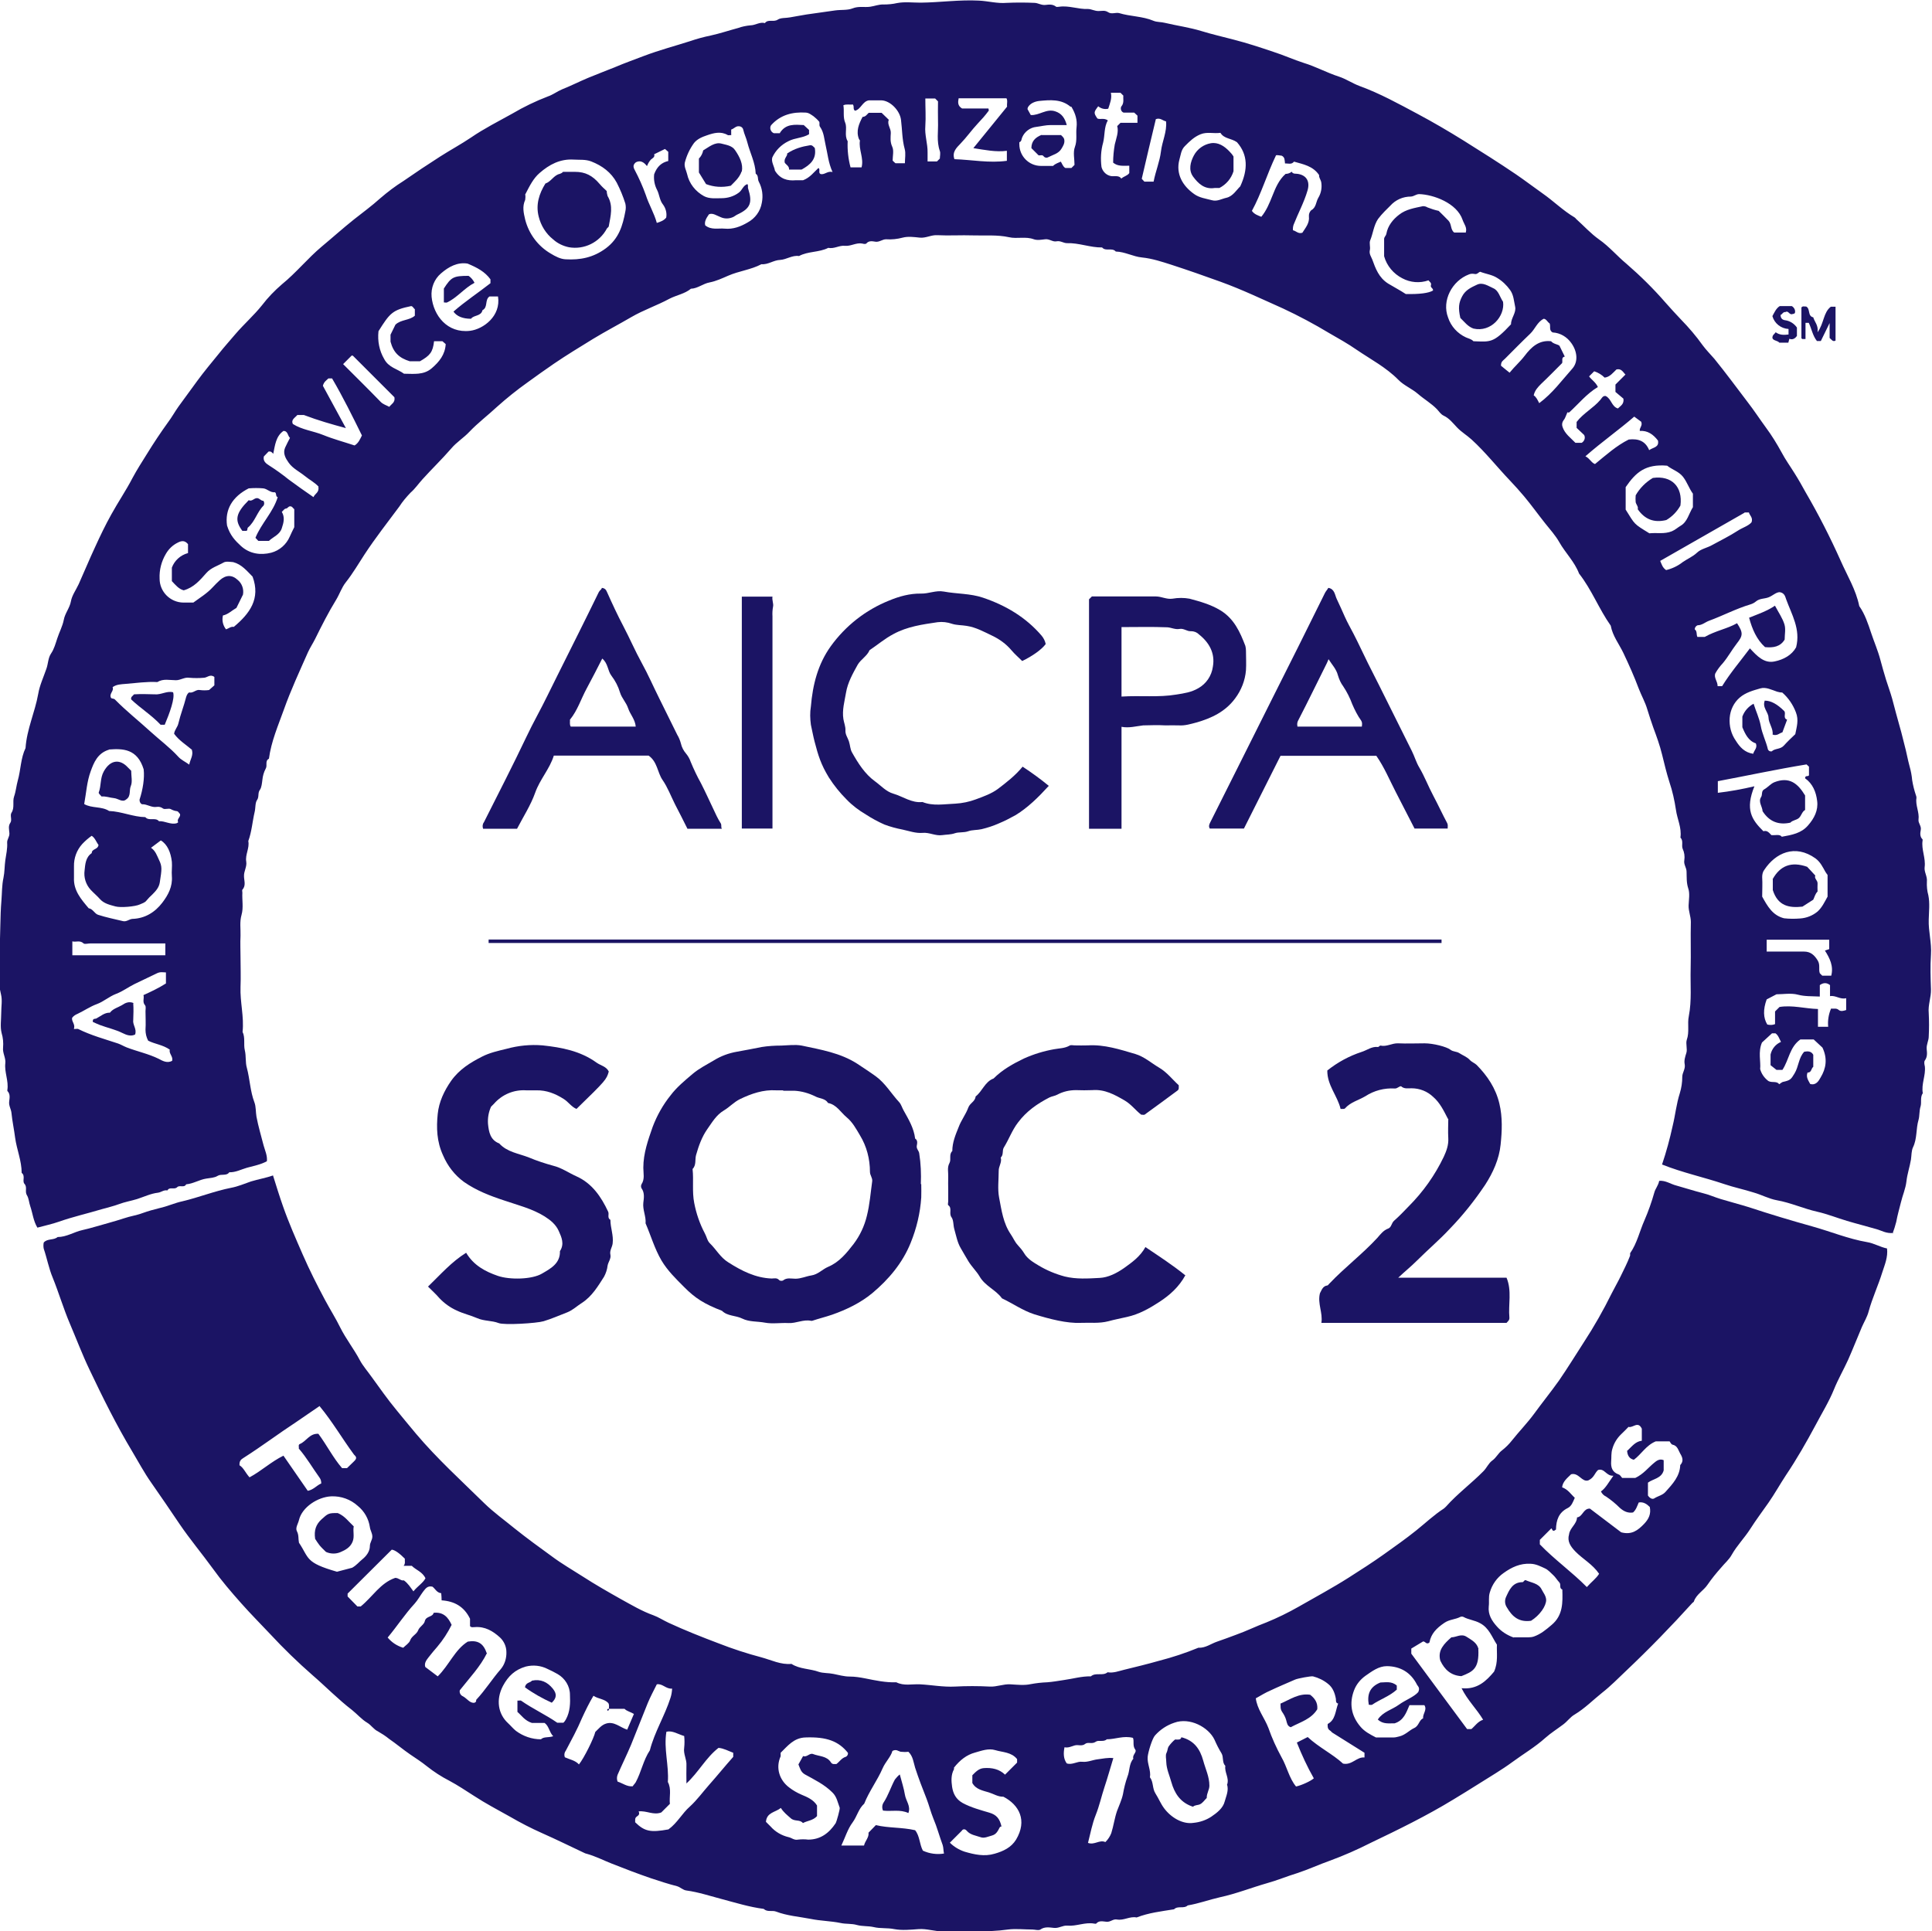 <svg xmlns="http://www.w3.org/2000/svg" id="Layer_1" viewBox="0 0 945.4 945.2"><defs><style>      .st0 {        fill: #1b1464;      }    </style></defs><g id="Layer_2"><g id="layer"><path class="st0" d="M926.5,603.4c-3.5.4-5.8-1.2-8.4-1.9-4.8-1.4-9.6-2.6-14.3-4s-9.7-3.4-14.6-4.5c-6.7-1.5-12.9-4.4-19.7-5.6-3.9-.7-7.5-2.7-11.4-3.8-4.7-1.5-9.6-2.5-14.3-4.1-10.1-3.4-20.5-5.6-30.5-9.6,2.1-6.2,3.8-12.5,5.2-18.9,1.3-5.3,1.8-10.7,3.5-16,.8-2.6,1.2-5.3,1.2-8,0-2.1,1.6-3.8,1.2-6.1-.4-1.9.2-3.7.8-5.6s-.4-4.5.2-6.4c1.4-3.9.2-7.8,1-11.6,1.5-7.7.7-15.4.9-23.1s-.1-15.3.1-23c0-2.8-1.2-5.3-1.1-8.1s.7-5.9-.2-8.4c-.9-2.8-.7-5.4-.8-8.1,0-2-1.5-3.5-1.1-5.6.3-1.9,0-3.9-.8-5.6-.7-1.7.5-3.9-1.1-5.5.7-4.8-1.6-9.1-2.2-13.6-.7-4.6-1.7-9.2-3.2-13.6-1.4-4.4-2.5-9-3.6-13.5s-2.7-8.9-4.3-13.2c-1-2.9-2-5.8-2.9-8.8-1-3.5-2.9-6.8-4.2-10.2-2.2-5.9-4.8-11.7-7.5-17.4-2.1-4.4-5.3-8.4-6.2-13.4-5.8-8.2-9.3-17.6-15.5-25.5-2.2-5.8-6.7-10.1-9.7-15.4-1.8-3.2-4.5-6.2-6.9-9.2-3.5-4.4-6.7-8.9-10.3-13.2-2.2-2.6-4.5-5.2-6.8-7.6-6.4-6.7-12.1-14-18.9-20.2-2.3-2.1-4.9-3.6-7.1-5.9-2-2.1-3.8-4.5-6.6-5.8-1.3-.6-2.2-2-3.2-3.1-2.8-2.9-6.3-4.9-9.3-7.5s-7-4.2-9.6-6.9c-6-6.1-13.5-10-20.4-14.7-4.3-3-9-5.6-13.5-8.2-7.3-4.4-14.8-8.4-22.5-12-10.1-4.5-20.1-9.3-30.6-13.1-8-2.9-16-5.7-24-8.3-4.7-1.5-9.5-3.1-14.5-3.6-4.3-.4-8.3-2.8-12.8-2.9-1.8-2.1-4.9.1-6.7-2-5.8.1-11.3-2.3-17.2-2.1-1.7,0-3.2-1.3-5.1-.9s-3.5-1.3-5.6-1c-1.8.2-3.8.6-5.5,0-4-1.5-8.2-.1-12.1-1-5.9-1.3-11.7-.7-17.6-.9s-11.7.2-17.5-.1c-3-.2-5.6,1.5-8.6,1.2-2.8-.3-5.8-.7-8.4,0-2.6.7-5.4,1-8.1.8-1.8,0-3.2,1.4-5.1,1.2-1.5-.2-3.3-.7-4.6.9-.3.3-1.3.2-1.9,0-3-.6-5.6,1.4-8.6,1.1-2.7-.3-5.2,1.6-8.1,1-4.5,2.3-9.9,1.6-14.3,4-3.3-.5-6.1,1.7-9.2,1.9-3.3.1-5.9,2.4-9.2,2.1-5.1,2.7-10.9,3.3-16.2,5.6-3,1.3-6,2.7-9.1,3.3-3.3.6-5.9,3-9.2,3.1-3,2.5-7,3.1-10.5,4.9-6.1,3.3-12.7,5.5-18.7,9s-12.5,6.9-18.6,10.6c-6.5,4-13.1,8-19.4,12.3-4.3,3-8.5,5.9-12.7,9-5.2,3.7-10.2,7.7-15,12-4.4,4.1-9.3,7.8-13.5,12.2-2.7,2.9-6.3,5.1-8.9,8.2-4.5,5.2-9.5,10-14.1,15.1-1.9,2.1-3.6,4.6-5.8,6.5-2,2.1-3.9,4.3-5.5,6.8-5.7,7.7-11.7,15.3-17,23.4-3,4.6-5.8,9.4-9.2,13.7-2,2.5-3,5.7-4.7,8.5-3.8,6.2-7.1,12.7-10.3,19.2-1.1,2.2-2.5,4.3-3.5,6.5-4.1,9.3-8.4,18.5-11.8,28.1-2.8,7.8-6.2,15.6-7.3,24-2.1,1.1-.6,3.3-1.6,4.9-.9,1.7-1.4,3.5-1.6,5.4-.2,1.6-.4,3.8-1.2,4.9-1.2,1.6-.3,3.4-1.4,5-1,1.4-.7,3.9-1.2,5.9-1.1,4.7-1.4,9.6-3.1,14.2.7,3.5-1.6,6.6-1,10.1.4,2.5-1.2,4.6-1.1,7.1,0,2.1,1.1,4.6-.8,6.6-.2.3,0,1,0,1.5-.2,3.6.6,7.3-.4,10.8s-.4,6.8-.5,10.2c-.2,3.7,0,7.3,0,11s.2,9.3,0,14c-.3,7.4,1.8,14.7,1,22.1,1.4,2.9.4,6.1,1.1,9s.2,5.9,1,8.6c1.5,5.6,1.6,11.4,3.7,16.9.8,2.1.6,4.7,1,7,.9,4.8,2.3,9.4,3.5,14.1.7,2.5,1.9,5,1.6,7.7-3.1,1.7-6.6,2.3-9.8,3.2-2.8.8-5.5,2.3-8.6,2.2-1.4,2-3.9.6-5.8,1.8-1.4.9-3.6,1-5.5,1.3-3.3.5-6.3,2.5-9.8,2.8-1,1.9-3.2.2-4.4,1.4-1.4,1.4-3.7-.4-4.8,1.6-1.7-.4-3,.9-4.6,1.1-3.5.4-6.8,2-10.2,3.1-2.9.9-6,1.4-8.9,2.5-2.7,1-5.7,1.7-8.5,2.5-7,2.1-14.1,3.7-20.9,6.1-3.4,1.2-6.9,1.9-10.5,2.9-2-3.3-2.3-7-3.5-10.5-.6-1.7-.7-3.9-1.6-5.3-1.2-1.9.3-3.9-1.2-5.6-1.3-1.4.6-3.9-1.4-5.4,0-5.9-2.4-11.4-3.2-17.2-.5-4-1.4-8.1-1.8-12.2-.2-1.9-1.4-3.5-1.1-5.6.2-1.7.6-3.6-.9-5.1,0,0,0-.3,0-.5.7-4.4-1.5-8.6-1-13.1.3-2.6-1.4-4.9-1.1-7.6.2-2.4,0-4.8-.7-7.1-.8-3.1-.2-6.6-.2-9.9s.6-6.1-.1-9c-1.8-7.1-1.2-14.4-.8-21.5.6-8.2.3-16.4,1-24.5.3-3.7.2-7.5,1-11.1.6-2.9.5-5.8.9-8.6s1.1-5.7.9-8.6c-.1-1.6,1.2-2.8,1.1-4.6s-.7-3.5.5-5.2c.9-1.4-.3-3.5.5-4.8,1.7-2.6.4-5.4,1.3-8,.9-2.6,1.1-5.3,1.8-7.8,1.5-5.3,1.4-10.9,3.8-15.9.6-9.2,4.6-17.5,6.2-26.5.7-4.2,2.6-8.2,4-12.3.9-2.5.8-5.3,2.3-7.5s2.2-4.9,3-7.3c1-3.1,2.6-6,3.2-9.1.6-3.3,2.9-5.8,3.5-9.1.5-2.9,2.5-5.6,3.8-8.4,2.7-6,5.2-12.1,8-18.1,2.5-5.5,5.1-10.9,8-16.1,3.3-6,7.2-11.7,10.3-17.7,2.2-4.1,4.7-8,7.2-12,3.2-5.2,6.6-10.3,10.2-15.3,1.9-2.5,3.4-5.3,5.2-7.8,3-4.2,6.2-8.4,9.2-12.6,3.3-4.5,6.9-8.8,10.4-13.1,2.6-3.3,5.5-6.5,8.2-9.7,4.2-4.9,9-9.1,13-14.1,2.9-3.8,6.2-7.2,9.8-10.3,6.9-5.6,12.6-12.7,19.4-18.4,5.3-4.4,10.4-9,15.8-13.3,4.3-3.4,8.7-6.6,12.8-10.3,3.6-3.1,7.4-6,11.4-8.5,5.9-4.1,11.9-8.1,18-12,5-3.2,10.2-6,15.1-9.3,6.4-4.4,13.4-7.9,20.2-11.7,5.6-3.3,11.4-6.1,17.4-8.4,2.4-.8,4.6-2.5,7-3.5,4.3-1.7,8.4-3.8,12.7-5.6s8.9-3.5,13.3-5.3c4.7-2,9.5-3.7,14.2-5.5,7.4-2.8,15-4.8,22.5-7.2,3.2-1.1,6.5-2,9.9-2.7,4.6-1,9-2.5,13.5-3.7,1.9-.7,4-1.1,6-1.3,2.4,0,4.6-1.8,7.1-1.1,1.6-2.1,4.2-.3,6.3-1.7,1.5-1,4-.7,6-1.1,2.6-.4,5.3-1,8-1.4,4.7-.6,9.4-1.4,14.1-2,2.9-.4,6,0,8.5-1,3-1.2,5.8-.4,8.6-.8,2.2-.3,4.2-1.2,6.6-1.1,2.2,0,4.5-.2,6.6-.7,3.7-.7,7.6-.2,11.5-.2,9.5-.1,19-1.5,28.5-1,4.5.2,9,1.5,13.6,1.1,4.5-.2,9-.2,13.5,0,1.9,0,3.5,1.3,5.6,1,1.7-.2,3.5-.4,5.1.9.3.2,1,0,1.5,0,4.8-.7,9.3,1.3,14.1,1.1,1.6,0,3.2,1,5.1,1s3.1-.5,4.8.6,3.6,0,5.3.4c5.5,1.7,11.5,1.5,16.9,3.8,1.7.7,3.7.5,5.6,1,5.9,1.4,11.9,2.2,17.8,4,5.2,1.6,10.5,2.8,15.8,4.2,6.6,1.7,13,3.8,19.5,6,5,1.6,9.8,3.8,14.8,5.4,5.9,1.8,11.3,4.8,17.2,6.7,3.4,1.1,6.6,3.3,10.1,4.6,9.9,3.6,19.1,8.7,28.3,13.6,7.7,4.1,15.2,8.5,22.6,13.1,8.6,5.4,17.2,10.8,25.6,16.5,4.4,3,8.7,6.3,13.1,9.4,5.3,3.7,10,8.4,15.6,11.7.3.2.5.4.7.7,3.8,3.4,7.2,7.2,11.3,10.1,5,3.5,8.8,8.1,13.4,11.9,6.8,5.9,13.2,12.2,19.1,19,2.5,2.8,5,5.6,7.6,8.3,3.8,3.9,7.4,8.1,10.6,12.6,1.7,2.3,3.8,4.4,5.7,6.6,5.6,6.9,10.9,14.1,16.3,21.2,3.1,4,5.9,8.3,8.9,12.4,2.9,3.9,5.4,8,7.7,12.2,1.9,3.6,4.3,6.9,6.4,10.3,1.9,3,3.7,6.2,5.4,9.3,6.3,10.8,12,22,17.1,33.4,3.2,7.3,7.5,14.2,9.1,22.2,2.8,4,4.3,8.6,5.8,13.1s3.3,8.6,4.5,13.1c.9,3.3,1.8,6.6,2.8,9.8s2.1,6.1,3,9.3c1.3,4.8,2.5,9.6,3.9,14.4.8,2.7,1.4,5.5,2.1,8.1,1,3.6,1.6,7.3,2.6,10.9.6,2.1,1,4.3,1.2,6.5.4,2.5,1,4.9,1.8,7.3.2.4.3.9.3,1.4-.6,3.6,1.5,7,1,10.6-.2,1.8,1.5,3.1,1.1,5.1-.3,1.5-.5,3.3.9,4.6,0,0,0,.3,0,.5-.7,4.4,1.6,8.6,1,13.1-.3,2.4,1.4,4.5,1.1,7.1-.1,2.2.1,4.5.7,6.6.8,3.9.3,8,.2,12-.2,5.7,1.5,11.3,1.1,17.1s-.2,11.3,0,17c.1,3.9-1.5,7.6-1.1,11.6.2,3.8.2,7.7,0,11.5,0,2-1.2,3.9-1,6.1.2,1.9.4,3.8-.9,5.6-.5.7-.2,2,0,2.9.5,4.4-1.8,8.6-1,13.1-1.4,2-.5,4.5-1.1,6.5-.7,2.2-.4,4.5-1,6.6-1.3,4.4-.6,9.1-2.7,13.4-.8,1.7-.7,4-1,6-.6,3.6-1.8,7-2.2,10.6s-1.9,6.9-2.7,10.3c-.8,3.2-1.7,6.3-2.3,9.6-.5,1.9-1.1,3.9-1.8,5.7ZM257,95.1c.2.9.1,1.8,0,2.7-1.5,3.3-.8,6.3,0,9.7,1.8,7,6.3,13,12.5,16.6,2.3,1.4,4.8,2.7,7.3,2.8,7.1.4,13.5-.8,19.7-5.4,6.4-4.8,8.2-11.1,9.5-18,.3-1.3.3-2.6,0-3.9-1.1-3.5-2.5-6.9-4.2-10.2-2.7-5-7.1-8.3-12.5-10.4-2.9-1.1-5.7-.7-8.6-.9-6.6-.4-11.9,2.4-16.7,6.6-3,2.6-4.8,6.2-6.9,10.3ZM357.9,66.1c-.9,0-1.5.2-1.8,0-3.4-2-6.9-1-10.1.1-2.3.8-4.7,1.7-6.4,3.8-2.1,2.9-3.6,6.1-4.5,9.6-.4,2,.7,3.8,1.1,5.5,1,4.7,4.1,8.6,8.3,10.9,2.7,1.4,5.7,1,8.6,1,3,0,6-.9,8.4-2.7,1.7-1.2,2.1-3.5,4.2-4.2.6.6.1,1.5.4,2.2,2.2,6.9,1.1,9.7-5.1,12.6-.7.3-1.3.8-2,1.2-2,1-4.3,1.1-6.3.2-1.9-.7-4-2.3-5.8-1.4-1.4,2-2.3,3.7-1.8,5.4,3,2.4,6.4,1.3,9.5,1.6,4.1.4,7.8-1,11.2-3,3.7-2,6.3-5.5,7-9.7.7-3.5.2-7.1-1.5-10.3-.7-1.3,0-2.9-1.5-3.9-.2-5.4-2.8-10.2-4.1-15.3-.5-2.1-1.5-4-2-6.2-.2-1-1.1-1.7-2.1-1.7-1.5-.2-2.4,1.2-3.8,1.6v2.5ZM840.5,335.8h2.2c4-6.5,8.9-12.2,13.6-18.5,3.5,3.8,7,7.5,12.1,6.4,4.4-.9,8.4-3.1,10.5-6.9,2.3-8.9-2.2-16.1-4.9-23.6-.4-1.1-.7-3-3.1-3.4-1.8,0-3.4,1.7-5.4,2.5s-4.4.5-6.2,2c-.8.7-1.8,1.2-2.8,1.5-7,2.1-13.4,5.5-20.2,8-1.9.7-3.4,2.2-5.6,2.2-.8.3-1.4,1.1-1.4,2,1.3.9.7,2.6,1.3,3.7h3.6c5.5-3.1,11.1-4,15.8-6.7,3.1,4.7,2.9,6.1-.1,9.9-2.4,3.1-4.3,6.6-6.8,9.6-1.4,1.5-2.7,3.2-3.7,5-.9,2.1,1.1,3.9,1.1,6.3ZM36.2,503.6c1.1,0,1.7-.2,2.1,0,6.2,3.1,12.9,4.9,19.5,7.1,1.4.5,2.7,1.3,4.2,1.9,5.2,2,10.6,3.1,15.7,5.6,1.7.9,4,2.3,6.5,1,.7-2.1-1.7-3.6-1.1-5.5-3.4-2.4-7.3-2.7-10.6-4.4-.9-1.7-1.3-3.5-1.3-5.4.2-3,0-6,0-9,0-1,.3-2.3-.2-2.9-1.5-1.7-.3-3.4-.8-5,3.8-1.7,7.5-3.5,11-5.7v-5.4c-3.2-.2-3.2-.2-5.8,1.1-3.2,1.6-6.4,3-9.6,4.6s-5.8,3.6-9,4.8c-3.4,1.3-6.1,3.8-9.4,5s-6.3,3.3-9.5,4.8c-1,.4-1.9,1-2.6,1.9-.4,1.8,1.6,3.1.9,5.3ZM94,367c-2.8-2.4-6.4-4.6-8.8-7.9.2-1.9,1.7-3.2,2.1-5.1,1-4.3,2.7-8.5,3.8-12.9.3-1.1,1.1-2.3,1.6-2.2,1.9.4,3.2-1.6,5.1-1.2,1.5.2,3,.2,4.5,0l2.6-2.3v-4.1c-2.1-1.6-3.5.4-5.2.4-2.3.2-4.7.2-7,0-2.4-.4-4.3,1.2-6.6,1.2-3,0-6.2-.9-9.1.9-5.2-.3-10.4.5-15.6.9-2.2.2-4.4.2-6.3,1.6.8,1.9-1.8,3.1-.8,5.2.5.6,1.4.2,2,.9,5.5,5.6,11.6,10.4,17.4,15.7,4.5,4.1,9.4,7.7,13.5,12.2,1.4,1.6,3.5,2.5,5.4,3.9.5-2.6,2.1-4.5,1.3-7.2ZM858.5,384.8c-4.6,11.4-1.4,16.3,4.4,22,1.9-.6,2.9.9,3.9,1.9,2,.2,4.1-.6,5.1.8,5-.9,9.5-1.7,12.8-5.5,3.1-3.5,5.1-7.5,4.5-12-.5-4.4-2.2-8.5-5.9-11.1,0-1.7,1.5-.6,1.9-1.5v-4.2l-1.2-1.1c-14.7,2.4-29,5.5-43.4,8.2v5.7c6-.7,12-1.8,17.9-3.2h0ZM92,270.7v-4.4c-1.6-1.9-3.1-1.7-4.9-.8-2.5,1.2-4.5,3.1-5.9,5.5-2.2,3.7-3.3,7.9-3.1,12.2,0,6.4,5.2,11.6,11.6,11.7h4.9c3.3-2.4,6.7-4.5,9.4-7.4,1.1-1.2,2.3-2.4,3.5-3.5,3-2.7,6-2.8,8.8-.2,2.1,1.7,3.1,4.5,2.6,7.2-1.3,2.6-2.3,4.7-3.2,6.5-2.3,1.3-4.1,3.2-6.6,3.7-.6,2.4,0,4.9,1.5,6.8,1.3-.4,2.4-1.5,3.8-1.2,7.8-6.5,13.2-13.8,9.2-24.6-2.8-2.8-5.3-6-9.5-7.1-1.5-.1-3.5-.5-4.7.2-2.8,1.6-6.1,2.5-8.4,5.1-3.1,3.5-6.1,7.1-11.1,8.5-2.4-.6-4-2.6-5.8-4.5v-6.6c1.3-3.5,4.2-6.1,7.8-7.1ZM717.2,113.9c.9-2.5-.8-4.2-1.5-6.3-2.8-8.3-14.4-12.4-21.2-12.6-1.6,0-2.5,1.1-4.1,1.2-3.9,0-7.5,1.6-10.1,4.5-.9,1-1.9,1.8-2.8,2.8-1.1,1.1-2.2,2.4-3.2,3.7-2.1,3.2-2.4,7-3.8,10.4-.6,1.4.2,3.3-.2,4.9-.4,1.8.7,3.2,1.2,4.5,1.6,4.4,3.2,8.9,7.8,11.8,2.8,1.7,5.7,3.2,8.6,5.1q10.1.2,13.3-1.7c.3-1.1-1.4-1.4-1-2.6s-.7-1.7-1.2-2.4c-4.2,1.5-8.9,1.1-12.8-1-4.3-2.2-7.6-6.1-8.9-10.8v-8.4c0-1.1.9-1.5,1.1-2.6.7-3.9,3.2-7,6.2-9.3,3.4-2.7,7.6-3.3,11.7-4.2.8,0,1.6.2,2.2.6,1.8.7,3.6,1.3,5.5,1.7,1.5,1.5,3.2,3.1,4.8,4.8s.9,4.4,2.8,5.8h5.3ZM44.9,409c-1.7,1.2-3.3,2.6-4.7,4.1-2.7,3-4.1,6.9-4,10.9,0,1.8,0,3.7,0,5.5-.3,6.3,3.5,10.6,7.2,15,2.1.3,2.8,2.6,4.6,3.2,4,1.3,8.1,2.1,12.2,3.1,1.8.4,3-1,4.6-1.1,6.1-.2,11-3.2,14.6-7.9,2.9-3.8,5.1-7.9,4.7-13-.2-2.3.2-4.7,0-7-.5-4.6-2.2-8.6-5.4-10.5l-4.8,3.6c2.2,1.5,2.9,3.8,3.9,5.9,1.6,3.3,1.4,4.5.4,11-.4,2.6-2,4.3-3.7,6-1,.9-1.9,1.8-2.8,2.9-.8,1.1-2.2,1.4-3.2,1.9-2.3,1.1-9.5,1.7-12,1s-5.5-1.3-7.5-3.5c-1.4-1.6-3.1-3-4.6-4.6-2.4-2.6-3.5-6.1-3-9.6.3-2.9.5-6.4,3.5-8.4,0-2.2,3-1.6,3.3-4-1.1-1.4-1.7-3.5-3.4-4.5ZM53.3,366.9c-5.6,1.7-7.4,6.4-8.9,10.5-1.9,5.1-2.2,10.7-3.2,16.1,3.8,2.2,8.5,1,12.2,3.4,6,.2,11.7,2.9,17.7,3,1.8,2.1,4.9-.1,6.7,2,2.9-.2,5.6,1.8,8.6,1,.3-.1.6-.3.8-.5-.9-1.6,1.3-2.5.9-4-.5-.5-.9-1.3-1.4-1.4-1.1-.1-2.2-.5-3.1-1-1-.6-2.9.3-3.8-.3-.9-.7-2-1-3.2-.8-2.5.4-4.6-1.4-7-1.3-.4,0-1.4-.8-1.3-2.3,1.6-4.9,2.5-10.4,2-14.8-3.1-10.1-10.2-10.2-16.9-9.7h0ZM228.8,129c-4.9-.8-9.2,1.5-13,4.8-3.3,2.8-5,7.1-4.6,11.5.9,9,7.6,17.9,18.8,16.6,6.5-.8,15.2-7.2,13.7-16.8h-4.2c-2.4,1.7-.6,5.3-3.4,6.7-.7,3.1-4.3,2.3-5.6,4.2q-6.1,0-8.6-3.5c5.7-5,12.1-9.2,18.1-13.9v-1.9c-2.7-3.7-6.4-5.7-11.2-7.7ZM871.9,338.9c-.8,0-1.5-.2-2.3-.4-2.7-.9-5.5-2.4-8.2-1.6-3.5,1-7.2,2-10.1,4.5-2.9,2.5-4.6,6.1-4.9,9.9-.3,4,.7,7.9,3,11.2,2,3.2,4.4,5.8,8.5,6.4.5-1.8,2.2-2.9,1.3-5.1-3.6-1.2-5.2-4.5-6.6-7.9v-5.2c1-2.7,2.9-4.9,5.5-6.3,1.2,3.8,2.8,7.1,3.5,10.8.7,4,2.6,7.6,3.5,11.5.3.8,1.1,1.2,1.9,1,1.5-1.5,4.2-.9,5.9-2.8s3.7-3.8,5.6-5.6c.7-3.6,1.8-6.9.3-10.7-1.4-3.7-3.7-7.1-6.7-9.7h0ZM121.9,238.9c-8.4,4.2-11.9,10.7-10.8,18.3,1.5,4.9,4.1,7.5,6.8,10,4.3,3.9,9.6,4.6,14.8,3.3,4.1-1.1,7.4-4,9.1-7.9.7-1.5,1.4-3.1,2.2-4.6v-8.8c-.7-.5-1-1.5-2.1-1.4-.8,0-1.1,1-2,1.1-.7,0-1.2.9-2,1.6,1.6,2.7.9,5.3,0,8-1,3.2-4.2,4.2-6.3,6.2h-5.2l-1.4-1.5c2.9-7.1,8.7-12.6,10.9-19.9-1.2-.3-.4-1.9-1.4-2.4-2.2.3-3.7-1.7-5.7-1.9-2.3-.2-4.7-.2-7,0h0ZM381.6,65.1c2.9-4.7,7.4-4.1,11.7-3.9l2.6,2.4v2.1c-3.1,1.9-6.9,1.7-10.1,3.4-3.5,1.7-6.3,4.5-7.9,8-.6,2.1,1,4.4,1.3,6.4,2.5,4.1,6.1,5.1,10.3,4.7,1.2,0,2.3,0,3.5,0,3.4-1.3,5.2-3.9,7.5-6,1.1.7-.3,2.4,1.1,3,2,.4,3.4-1.7,5.8-1-2.1-4.6-2.4-9-3.4-13.2-.7-3-.8-6.2-2.7-8.9-.6-.8-.1-1.6-.4-2.5-.8-1-1.8-1.9-2.8-2.7-1.1-.7-2.2-1.7-3.8-1.8-6.5-.4-12.4,1.1-16.9,6.1-.2.2-.3.5-.4.8-.3,1.3.4,2.7,1.7,3.2h3ZM739.4,158.6c0-3,2.7-5.6,2-8.6-.6-2.7-.7-5.6-2.4-8-1.7-2.4-3.9-4.5-6.4-6-2.5-1.6-5.5-1.9-8.3-3-.9.3-1.4,1.3-2.6,1.1-1-.2-2-.2-2.9.2-8.2,3.1-13.4,12.8-10.2,21.1,1.4,4.3,4.6,7.8,8.7,9.7,1.3.6,2.7.8,3.7,1.9,8.4.3,9.7,1,18.4-8.3ZM524.2,52.2c0,0-.3,0-.4,0-4.5-3.8-10-3.3-15.2-2.8-1.9.2-4.4,1-5.6,3.1-.1.3-.2.6-.2.9l1.6,2.9c4.1.3,7.7-3.3,12-1.8,3.1,1,4.7,3.3,5.6,6.7-2.8,0-5.3,0-7.8,0s-4.7.6-7.1.9c-3,.3-5.7,2.3-6.9,5.1-.4.8-.2,2-1.4,2.4,0,.3,0,.7,0,1,0,5.8,4.7,10.6,10.6,10.6,0,0,0,0,.1,0h5.8c1.2-1.2,2.6-1.5,3.8-2.1.7,1.1,1,2.4,2.2,3.1h3l1.5-1.5c0-2.9-.8-6.2.2-8.8,1.2-3.3.4-6.5.8-9.6.4-3.5-.5-6.7-2.5-10ZM795.5,238.4v11c4.7,7.5,3.8,6.8,11.6,11.6,3.6-.4,7.3.5,11-1,1.7-.7,2.9-1.9,4.3-2.7,3.3-1.9,4-5.9,6-9.1v-6.6c-1.9-2.6-2.8-5.6-4.8-8.2-2.1-2.7-5.3-3.5-7.8-5.5-10.6-.9-15.3,3.2-20.3,10.5ZM894.3,438.9v-10.7c-.4-.5-.7-1-1.1-1.6-1.3-2.3-2.4-4.7-4.8-6.5-10.1-7.2-19.6-2.6-25,5.5-.8,1-1.1,2.3-1.1,3.6.2,3.3,0,6.6,0,9.6,2.6,4.7,5.1,9.2,10.7,10.6,2.6.3,5.2.3,7.8.1,3.2-.2,6.2-1.4,8.6-3.4,2.2-2,3.4-4.6,4.9-7.3ZM597.2,65c-3.2.5-6.5-.6-9.7.7s-5.3,3.4-7.6,5.7c-2,1.9-2.1,4.5-2.8,6.8-1.8,6.9,1.6,12.8,7.3,16.8,2.5,1.8,5.7,2.2,8.7,3,2.5.7,4.7-.7,7-1.2,3.2-.7,5-3.9,6.8-5.6,3.8-8.2,3.8-15.5-1.6-21.6-2.8-2-6.3-1.6-8.1-4.6ZM434.9,58.7c-.9,2.2,1.1,4.1,1,6.4-.1,2.2-.4,4.3.7,6.7.9,1.9.2,4.6.2,6.8.5.5,1,1,1.4,1.3h4.6c0-2.4.5-4.9-.1-7-1.3-4.7-1.2-9.5-1.8-14.2-.5-4.5-5.2-9.5-9.7-9.6h-6c-3.2.5-3.9,4.4-6.8,5.1-1.2-.8-.2-2-1.1-3.1-1.3.3-2.9-.3-4.6.4.5,2.9-.3,5.7.9,8.6,1.1,2.7-.6,6.1,1.2,9-.2,4.3.3,8.7,1.4,12.8h5.4c1.2-4.5-1.5-8.7-.8-13.1,0-.2-.4-.5-.5-.8-1.5-3.9,0-7.4,1.8-10.8,1.5,0,2.2-1.3,3-2h6.3l3.5,3.4ZM738.7,182.4c2.5-3.1,5.2-5.4,7.4-8.3,3.1-4.1,6.9-7.8,12.9-7.1,1.2,1.4,3.1,1.4,4.1,2.2l2.6,5.3c-1.9.4-.9,2.1-1.3,3.2-3.4,3.4-6.8,6.9-10.3,10.2-1.6,1.6-3.1,3.2-3.6,5.6,1.3.8,1.9,2.3,2.7,3.8,6.6-4.9,11.1-11.2,16.2-16.9,3-3.4,2.4-8.5-.5-12.5-2.1-3-5.4-5-9.1-5.2-2-1-.9-3-1.5-4.4-1.1-.7-1.6-2.2-2.9-2.3-3.2,1.6-4.2,5-6.6,7.3-4.2,4-8.3,8.2-12.4,12.3-.8.8-2,1.3-1.9,3.4l2.7,2.2,1.5,1.2ZM632.1,84.1c.7,1.2,2,.8,3,1,4.4.7,6,3.9,4.7,8.2-1.7,5.8-4.6,11.1-6.8,16.7-.3.9-.4,1.8-.3,2.7,1.5.3,2.6,1.9,4.6,1.2,1.5-2.4,3.6-4.7,3.2-8-.1-1.1.3-2.2,1.1-3,2.5-1.3,2.3-4.1,3.5-6.1,1.4-2.3,1.9-5.1,1.4-7.8-.3-1.2-1.2-2.2-1-3.3-3-4.5-7.8-5.3-12.3-6.6-1.2,1.6-2.9.8-4.4.9-.2-1.6,0-3-1.6-3.8-1-.1-2.3-.4-2.8-.2-4.5,9.4-7.2,18.8-11.8,27.2,1.2,1.7,2.9,2.2,4.6,2.9,2.5-3,4-6.7,5.4-10.2,1.6-4,3.2-7.9,6.5-10.8,1.1,0,2.2-.4,3-1.1ZM870.8,530.5c.8-.5,1-.8,1.6-1,3.7-.8,4-1.3,5.7-4.1,2.1-3.4,2-7.8,4.8-10.7,1.8-.3,3.4-.3,4.4,1.5v5.9c-1.1.8-.8,2.9-2.8,2.8-.9,2.2.4,3.9,1.3,5.6,2.9.8,4.2-1.6,5.1-3.2,2.6-4.3,3.5-9.1.9-14.6l-4.3-4h-6.5c-5.3,3.7-5.6,10.1-8.8,14.9h-2.9l-2.9-2.3v-5.2c.6-2.8,2.5-5.1,5.1-6.2-.9-1.7-1.3-3.2-2.7-4.2h-1.7l-4.9,4.5c-2,4.6-.5,9.4-.9,13,.6,2.2,1.9,4.1,3.6,5.5,1.7,1.6,4.3,0,5.7,1.9ZM467,77.9c8.7.3,17.1,2,25.7.8v-4.9c-5.4.7-10.6-.4-16.4-1.3l16.5-20.3c-.2-1.4.4-2.9-.3-4.1h-23.4c-.4,2-.5,3.7,1.7,5h12.9c0,.5.3.9.1,1.1-1.6,2.2-3.4,4.2-5.3,6.2-3,3.2-5.5,6.8-8.6,10-1.7,1.8-4.1,3.9-2.9,7.4ZM185.2,162.2c-.5,4.7.4,9.4,2.8,13.5,2.2,4.2,6.4,4.8,9.7,7.2,4.6,0,9.6.8,13.6-2.7,3.6-3.1,6.5-6.6,6.8-11.8l-1.6-1.4h-4.1c-.6,5.4-2,7-6.9,9.8h-5c-5.2-1.6-8-4.3-9.4-9.6v-3.4l2.4-4.9c2.7-2.6,6.8-2,9.5-4.4v-3.2c-.7-.4-.9-1.4-1.8-1.5-9.2,1.9-10.4,3.4-16,12.3ZM169.2,209.5c-7-1.9-13.4-3.7-20.5-6.4h-3.2c-1.2,1.4-3.2,2.3-2.2,4.4,4.6,2.9,10,3.4,14.9,5.4s10.2,3.4,15.3,5.1c1.9-1.1,2.7-3.1,3.6-4.9-4.6-9.3-9.2-18.7-14.6-27.9h-1.8c-.9.9-2.2,1.6-2.7,3.6l11.3,20.8ZM890.4,487.7c-3.9-.2-7.2,0-10.6-.9s-7.2-.2-10.5-.2l-4.8,2.5q-2.7,7.4.3,12.3c1.3.3,2.6.3,3.8-.2v-6.2l2.2-2.2c6.3-1,12.3.8,18.8,1v8.7h5c-.3-3,.2-6.1,1.4-8.9,1.3.2,2.6-.4,3.8.7,1,.8,2.4.4,3.6,0v-5.8c-2.9.8-5.1-1.5-7.9-1v-5.4q-2.4-1.9-5,0v5.6ZM766.9,202c-.7,1.5-1,2.8-1.8,3.7-.7.9-.9,2.1-.5,3.2,1.1,3.4,4,5.4,6.3,7.8,0,0,.3,0-.2,0h3.3c1.3-.8,1.9-2.4,1.2-3.8l-3.7-3.5v-2.9c3.3-4.3,8.2-6.8,11.6-10.8.7-.8,1.2-2.1,2.6-1.9,2.8,1.3,2.9,5.2,6,6.1,1.3-1.3,3.1-2.1,2.7-4.8l-3.9-3.3v-3.6c1.3-1.3,3-3,4.9-4.9-1.1-1-1.9-3.1-4.4-2.5-1.7,1.6-3.2,3.7-5.8,4-1.4-1.4-3.2-2.5-5.1-3.1l-2.5,2.5c1.2,1.7,3.2,2.8,4.3,5.2-5.5,3.3-9.4,8.2-14,12.4-.2.2-.6,0-1,0ZM552.6,81.1c-3,0-5.6.4-7.9-1.5,0-3,.3-6,.8-8.9.7-3,2-6.1,1.2-9l1.6-1.6h8.3v-3.5l-1.6-1.5h-5.2c-1.1-.4-1.6-1.7-1.2-2.8,0-.1,0-.2.2-.3,1.4-1.8.7-3.7.9-5.2l-1.4-1.4h-4.7c.6,2.8-.5,5.3-1.3,7.8-1.7.4-3.5,0-4.9-1.2-2.2,2.9-2.3,3.2-.4,6,1.5.6,3.2-.4,5.1.9-1.9,3.3-1.4,7.3-2.3,10.9-1.1,3.9-1.3,7.9-.8,11.9.5,2,2,3.7,4,4.3,1.9.7,4.3-.6,5.7,1.4,1.3-1.2,2.9-1.3,3.9-2.7v-3.5ZM853.7,250.9l-41.3,23.6c.7,1.6,1.1,3.3,2.9,4.5,2.9-.7,5.7-2,8.1-3.9,2.3-1.6,5-2.7,7.1-4.7,1.9-1.8,5-2.3,7.4-3.7,4.2-2.3,8.5-4.4,12.5-7,2.3-1.5,5.2-2.3,6.7-4.1.8-2.3-.9-3.3-1.3-4.8h-2.2ZM35.3,467.5h45.6v-5.8h-36.6c-1.2,0-2.8.5-3.4,0-1.8-1.7-3.7-.5-5.5-1v6.9ZM799.8,203.8c-7.5,6.5-15.9,12.4-24,19.5,2.2,1.1,2.9,3.2,4.7,3.8,5.5-4.5,10.5-9,16.5-12,4.6-.5,8.1.6,10,5.2,1.9-1.4,5-1.3,4.3-4.7-2.3-3-5.1-5-8.9-4.7-.2-1.7,1.5-2.5.7-4.5l-3.4-2.5ZM864.5,465.7h18.3c3.1,0,5,1.6,6.7,4.4,1.3,2.2.3,4.2,1,6.2l1.2,1.2h4.4c1.2-4.7-.7-8.5-3.1-12.3l2.1-.7v-4.6h-30.6v5.9ZM316.5,81.2c-1.4-1.8-3.1-2.9-5.3-1.8-1.4,1.1-1.5,2.2-.6,3.8,2.1,4,3.9,8,5.4,12.2,1.5,4.7,4.1,8.9,5.4,13.7,1.9-.6,3.5-1.2,4.6-2.6.4-2.2-.2-4.5-1.5-6.3-1.8-2.2-1.8-5-3-7.3-1.2-2.3-1.7-5-1.4-7.6,1.4-3.9,3.8-5.8,6.9-6.5v-4.5l-1.6-1.4-5.3,2.6c.5,1.4-.8,1.9-1.6,2.6-.8.9-1.4,1.9-1.8,3h0ZM156,238.3c-1.8-2.1-4.6-3.5-6.9-5.4-2.6-2.1-5.8-3.6-7.8-6.4-1.5-2.1-3-4.6-1.8-7.4.7-1.6,1.6-3.2,2.4-4.8-1.2-1-.9-3.4-3.2-3.4-3.7,2.6-4.1,6.9-5,11.2-.7-.8-1.1-1.3-2.3-1.1l-2.3,2.4c-.5,2.4,1.2,3.5,2.6,4.4,3.3,2.1,6.5,4.4,9.6,6.9,3.9,2.9,7.9,5.7,12.1,8.6.7-1.8,2.9-2.2,2.4-5.1ZM167.9,178.2c6.2,6.2,12.4,12.3,18.4,18.5,1.2,1.2,2.7,1.6,4.2,2.4,1-1.4,3-2.1,2.5-4.7l-20.2-20.2c-.1-.1-.3-.2-.4-.2,0,0-.2,0-.3,0l-4.2,4.2ZM564.5,88.9c1-5.2,3-9.8,3.6-14.8s3-9.6,2.5-14.7c-1.6-.3-2.8-1.9-5-1.1-2.3,9.5-4.6,19.3-6.9,29.2l1.3,1.4h4.5ZM452.8,48.2c0,4.7.3,9.1,0,13.4-.4,4.5,1.2,8.7,1.1,13.1v4.3h4.6l1.4-1.4c0-1.1.4-2.6,0-3.7-1.7-4.8-.7-9.7-.9-14.6-.1-3.3,0-6.6,0-9.7l-1.4-1.4h-4.6Z"></path><path class="st0" d="M133.6,575.3c1.7,5.4,3.2,10.3,4.9,15.1,2.8,8,6.2,15.7,9.6,23.5s7.1,15.1,11,22.4c2.4,4.5,5.2,8.9,7.4,13.4,2.8,5.6,6.7,10.5,9.6,16,1.5,2.8,3.8,5.4,5.7,8.1,4,5.5,7.9,11.1,12.3,16.4,3.2,3.9,6.3,7.7,9.5,11.5,10.3,12.2,22.1,22.9,33.4,34,4.5,4.4,9.8,8.2,14.8,12.3,6,4.8,12.2,9.3,18.4,13.8,4.7,3.5,9.9,6.5,14.9,9.7,6.2,4,12.5,7.6,18.9,11.2,5.1,2.8,10.1,5.8,15.7,7.8,2.5.9,4.9,2.5,7.5,3.7,8,3.7,16.1,6.9,24.3,10,6.9,2.7,13.9,5,21.1,6.9,4.8,1.3,9.5,3.7,14.7,3.2,4,2.6,9,2.3,13.4,3.9,2.1.7,4.7.5,7.1,1,2.6.5,5.2,1.3,8,1.3,2.5,0,5.1.4,7.6.9,5,1,10,2.1,15.2,1.9,3.7,1.9,7.7.8,11.6,1,5.7.3,11.3,1.4,17.1,1.1,5.7-.3,11.3-.3,17,0,3.5.2,6.6-1.3,10.1-1.1s6.8.6,10-.1c2.7-.5,5.4-.8,8.1-.9,2.7-.2,5.4-.7,8.1-1.1,4.4-.6,8.7-1.9,13.2-1.8,2.4-2.1,5.8,0,8.2-2,2.8.5,5.5-.6,8-1.2,5.7-1.4,11.5-2.8,17.1-4.4,6.6-1.7,13-3.8,19.3-6.4,3.5.2,6.2-2,9.2-3s6.1-2.2,9.1-3.3c5.1-1.8,9.9-4.2,15-6.1,5.4-2.2,10.7-4.8,15.8-7.7,8.2-4.7,16.6-9.2,24.6-14.3,5.8-3.7,11.6-7.4,17.2-11.4,5.3-3.8,10.6-7.5,15.7-11.6,4.5-3.6,8.7-7.6,13.5-10.7.4-.3.8-.7,1.1-1,5.6-6.3,12.4-11.3,18.3-17.3,1.6-1.6,2.5-3.9,4.3-5.2,2-1.4,2.9-3.6,4.8-5,1.8-1.4,3.5-3.1,4.9-4.9,3.5-4.4,7.5-8.5,10.8-13,4-5.5,8.3-10.8,12.2-16.3,4.2-6.1,8-12.3,12-18.5,5.1-7.8,9.7-15.9,13.8-24.2,1.4-2.8,3-5.5,4.3-8.2,1.6-3.3,3.3-6.6,4.6-10,.2-.4,0-1.1.1-1.4,3.4-4.9,4.6-10.7,7-16.1,1.9-4.4,3.5-8.9,4.8-13.5.5-2,2-3.5,2.4-5.8,3.1-.3,5.6,1.6,8.4,2.3,4.3,1.2,8.6,2.6,12.9,3.7,3,.7,5.8,2,8.8,2.9,4.6,1.4,9.3,2.6,13.8,4,10.3,3.4,20.6,6.5,31,9.4,9,2.5,17.6,6.1,26.9,7.7,3.2.5,6.3,2.4,9.7,3.1.5,4.2-1.1,7.9-2.3,11.6-2,6.5-4.9,12.6-6.7,19.2-.7,2.7-2.2,5.1-3.3,7.6-2.3,5.4-4.4,10.8-6.8,16.2-2.2,4.8-4.8,9.3-6.8,14.2-2.5,6.2-6,11.8-9.1,17.7-4.5,8.4-9.2,16.6-14.5,24.5-2.9,4.4-5.5,9.1-8.5,13.4s-6.1,8.4-8.9,12.8-6.5,8.1-9.1,12.7c-1.3,2.4-3.5,4.2-5.2,6.3-2.4,2.7-4.6,5.4-6.6,8.3-2,3-5.5,4.7-6.7,8.2,0,.3-.5.5-.7.7-10.4,11.5-21.3,22.7-32.6,33.4-3.8,3.6-7.5,7.4-11.6,10.6-4.5,3.6-8.5,7.7-13.5,10.7-2.1,1.2-3.5,3.3-5.5,4.8-2.9,2.2-6.1,4.2-8.8,6.6-5,4.5-10.8,7.9-16.1,11.8s-11,7.2-16.5,10.7c-4.1,2.6-8.2,5.1-12.3,7.6-13.1,8-26.8,14.7-40.6,21.3-6.5,3.3-13.1,6.2-19.9,8.7-5.4,1.9-10.5,4.3-16,6.1-4.9,1.5-9.7,3.5-14.7,4.9-7.7,2.2-15.2,5.2-23.1,6.9-5.3,1.2-10.4,3.1-15.8,4-1.9,1.8-4.8,0-6.7,1.9-6.2,1-12.4,1.7-18.3,4-3.3-.7-6.3,1.6-9.6,1-1.9-.4-3.2,1.3-5.1,1.1-1.7-.1-3.6-.8-5.1.9-.1.2-.6,0-1,0-4.4-.8-8.7,1.4-13.1,1-2.3-.2-4.2,1.4-6.6,1.1-2.1-.2-4.5-.7-6.6.8-.9.6-2.6,0-3.9,0-4,0-8-.5-12,0-10.5,1.5-21,.6-31.6.9-4.1.1-8-1.4-12.1-1.1-4,.3-8.1.7-11.9,0-3.4-.7-6.9-.2-10.1-1-2.7-.6-5.5-.3-8.1-1-2.7-.8-5.5-.4-8.1-1-4.9-1-9.8-1-14.6-2-5.7-1.1-11.5-1.5-17-3.6-1.9-.7-4.2.4-6-1.3-7-.9-13.7-3-20.5-4.8-5.7-1.5-11.4-3.4-17.3-4.2-1.7-.2-2.9-1.6-4.6-2.1-4.3-1.1-8.6-2.5-12.8-3.9-6.4-2.2-12.7-4.6-19-7.1-4.1-1.6-8.1-3.7-12.5-4.9-.3,0-.6-.2-.9-.3-7-3.3-13.9-6.7-20.9-9.8-5.4-2.4-10.6-5.1-15.6-8-5.9-3.3-12-6.5-17.8-10.3-3.9-2.5-7.8-5.1-11.9-7.3-3.9-2-7.6-4.4-11-7.1-2.6-2.1-5.4-3.9-8.2-5.8-3.5-2.4-6.8-5.2-10.3-7.6-1.7-1.4-3.6-2.6-5.5-3.7-2.1-1-3.2-3-5.2-4.2-2.7-1.6-4.9-4.2-7.4-6.2-6.9-5.3-12.9-11.5-19.4-17.1-7.2-6.3-14.1-13-20.6-20-4.7-5-9.6-9.9-14.2-15.1-4.9-5.5-9.7-11.1-14-17.1-5.3-7.3-11.1-14.2-16.2-21.7-4.6-6.8-9.2-13.6-13.9-20.3-3.4-4.8-6.2-10.1-9.2-15.1-7.8-13-14.5-26.5-21-40.2-3.5-7.3-6.4-15-9.6-22.5s-5.4-15.1-8.4-22.5c-1.9-4.5-2.8-9.5-4.4-14.2-.2-1-.2-2,0-3,1.8-2.1,4.8-1,6.8-2.7,4.4,0,8-2.5,12.1-3.4s8.4-2.3,12.5-3.4c2.7-.7,5.4-1.6,8-2.4,2.9-1,6-1.4,8.9-2.5,2.8-1,5.6-1.8,8.5-2.5,3.7-.8,7.3-2.5,11.1-3.3,8-1.9,15.7-5,23.8-6.6,3.3-.6,6.5-2,9.7-3.1,3.6-1.1,7.3-1.7,11-3ZM298,836.3c-.1-.9.3-2-.4-2.9-1.9-2-4.8-1.9-7.2-3.5-2.1,3.5-3.9,7.2-5.6,10.9-2.3,5.5-5.2,10.8-8,16.1-.7.9-.8,2.1-.4,3.1,2.4,1.1,5.1,1.5,6.9,3.5,2.5-3.1,7.3-12.8,8-15.9,1.6-1.5,3-3.4,5.3-4.1,3.9-1.2,6.7,1.8,10.3,3l3.3-7.7c-1.6-1-3.4-1.3-4.6-2.5h-7.5ZM614.5,831c.6,5.4,4.3,9.7,6.2,14.7,1.7,4.9,3.9,9.7,6.4,14.3,2.7,4.7,3.7,10.2,7.1,14.3,2.8-.6,7.3-2.7,8.7-4-3.2-5.6-5.9-11.5-8.3-17.5l5.3-2.7c5.5,5.1,12.2,8.3,17.3,13,4.4.9,6.7-3.4,10.5-3v-2.3c-5.3-3.3-10.5-6.6-15.8-9.9-.4-.3-.7-.8-1.1-1-1.2-.8-1.2-1.9-1.1-3.2,3.8-2,3.7-6.2,5.1-10-1.3-.3-1-1.4-1.1-2.3-.5-2.8-1.5-5.5-3.8-7.3-2.2-1.8-4.7-3-7.4-3.7-1-.2-7.5,1-8.8,1.6-4.1,1.8-8.2,3.5-12.2,5.4-2.1.9-4.1,2.1-6.9,3.7ZM238.3,809c-3.3,6.7-8.5,12.1-13.3,18.2-.3,1.3.4,2.5,1.6,3,2,1.1,3.4,3.5,5.6,3.1,1.2-.5.6-1.2.9-1.5,4.4-4.7,7.8-10.2,12-15,1.9-2.3,2.8-5.3,2.7-8.3,0-2.7-1.2-5.3-3.1-7.1-3.5-3.2-7.4-5.5-12.4-5.1-.8,0-1.7.3-2.3-.5v-3.6c-2.9-6-7.7-8.6-13.9-9,0-1.2-.1-2.4-.2-3.5-2.2-.2-3-2.3-4.3-3.2-2.6-.6-3.5,1.2-4.6,2.5-1.4,1.9-2.5,4-4.1,5.8-4.8,5.2-8.6,11.1-13.2,16.6,2,2.4,4.6,4.1,7.6,5,1.2-1.2,2.9-2.2,3.4-3.6.8-2.2,3.2-3,3.9-4.9s2.9-2.7,3.3-4.6c.6-2.5,3.8-1.8,4.3-4,4.8-.5,7.1,2.2,8.8,5.9-1.9,3.8-4.2,7.4-7,10.7-1.5,1.7-2.9,3.4-4.3,5.2-1,1.3-2.2,2.8-1.6,4.7l6.1,4.6c5.6-5.5,8.4-13.1,14.7-17,4.7-.8,7.6.7,9.2,5.5ZM461.9,907c-.3-1.5-.2-2.7-.6-4-1.6-4.3-2.8-8.9-4.6-13.1-1.3-3.2-2.1-6.5-3.3-9.6-2-5-3.9-10-5.6-15.2-.8-2.6-1-5.6-3.3-7.8-1.3.2-2.5.1-3.8,0-1.2-.3-2.1-1.4-4-.4-.8,2.9-3.4,5.3-4.8,8.5-2.6,6-6.6,11.2-9,17.3-2.8,2.5-3.5,6.2-5.7,9.2-2.4,3.2-3.6,7.3-5.5,11.3h11.1c.5-2.3,2.5-3.9,2.2-6.3l3.6-3.7c6.2,1.5,12.7,1,19.2,2.5,2.3,2.8,2.1,6.8,3.8,10,3.2,1.5,6.9,2,10.4,1.4ZM600.5,873.3c1.1-3.2-1.4-5.9-.9-9.1-1.7-1.7-.7-4.2-1.9-6.2-1.3-2.1-2.4-4.3-3.4-6.6-2.9-6.1-12.1-11.1-19.7-8.3-3.6,1.2-6.8,3.3-9.4,6.2-1.4,1.5-3.4,8.2-3.6,10.5-.3,3.4,1.7,6.6,1.1,10,1.8,2.3,1.1,5.4,2.7,7.9s2.5,4.9,4.2,7.2c3.4,4.6,9.1,8,14.4,7.2,3.1-.3,6.1-1.3,8.7-3,2.8-1.9,5.8-4.2,6.6-7.5.7-2.6,2.1-5.4,1.1-8.4ZM777.2,724.5c-3.1,1-4.7-4-8.4-3-1.8,1.8-4.1,3.5-4.4,6.4,2.9,1,4.3,3.4,6.2,5.1-.9,2.1-1.6,4.1-3.4,5-4.5,2.2-5.7,6-5.8,10.5,0,.3-.3.5,0,0-1.9,1.8-1.9-.7-2.3-.5l-5.6,5.6v2.2c7.2,7.5,15.6,13.4,23,20.9,2.2-2.5,4.6-4.2,6-6.5-3.2-4.7-8-7.2-11.6-10.9-2.4-2.5-4.1-5-3.1-8.4.4-3.2,3.8-5,3.9-8.3,2.8-.3,3-4.4,6.3-4.3l15.3,11.6c5.2,1.4,8.2-1,11.2-4.1,2.3-2.4,3.5-4.9,2.8-8.3-1.5-1.5-3.2-2.6-5.4-2.2-.8,1.8-1.3,3.6-2.8,4.9-2.6.4-4.6-.6-6.5-2.3-2-2-4.3-3.9-6.7-5.5-1.1-.5-2-1.4-2.5-2.5,2.4-1.7,3.7-4.4,6.1-7.7-3.5.3-4.3-3.8-7.5-2.8-1.7,1.5-1.9,3.7-4.6,5ZM725.8,841.7c-3.3-5.5-7.7-9.6-10.6-15.5,7.8.8,12.2-3.7,15.9-8.1,2.1-4.7,1.2-9.1,1.4-13.2-2.5-3.9-3.9-8.2-8.2-10.5-2.7-1.5-5.7-1.7-8.2-3.1-.5-.2-1-.2-1.5,0-2.5,1.3-5.3,1.2-7.8,2.9-4,2.7-6.5,5.4-7.3,9.5,0,.2-.4.4-.4.4-1.3.6-1.5-.7-2.7-.8l-5.8,3.5v2.5c9.2,12.4,18.2,24.7,27.3,36.9h2.1c1.8-1.5,3.1-3.7,5.8-4.6ZM466.8,864.9c0,.3.1.7,0,1-1.5,2.7-1.3,5.8-.9,8.6.5,3.2,1.8,6,5.2,7.9,4.1,2.2,8.6,3.4,13,4.7,3.4,1,5.1,2.8,6,6.9-.1-.3-.7,0-.9.3-.9,1.7-1.6,3.4-3.8,4-1.9.5-3.8,1.5-5.6.8-2.3-.8-5-1.1-6.7-3.1-.9-1.1-2-.9-2.5,0l-5.8,5.8c2,2,4.5,3.5,7.2,4.4,4.8,1.4,9.7,2.5,14.7,1,4.2-1.2,8.1-3,10.5-6.9,5.6-9.4,1.5-17-6.2-21-2.6.1-4.8-1.4-7.1-2.1-2.9-.9-6.3-1.4-8.1-4.6v-3.8c1.6-1.6,3.1-3.3,5.6-3.5,4-.3,7.6.5,10.4,3.2l5.9-5.9v-1.7c-2.8-3.5-7.1-3.3-10.7-4.4-3.3-1-6.7.3-9.9,1.2-4.1,1.1-7.4,3.7-10.3,7.4h0ZM374.8,891.6c.9.9,1.6,1.6,2.3,2.3,2.3,2.6,5.4,4.4,8.8,5.2,1.5.3,2.7,1.6,4.6,1.2,1.7-.2,3.3-.2,5,0,6,0,10.2-3.2,13.4-8,.5-.8,2.2-7,2-7.6-1-2.6-1.4-5.4-3.6-7.5-3.9-3.9-8.7-6.2-13.4-8.8-2.1-1.2-2.4-3-3.2-4.9.7-1.3,1.4-2.5,2.3-4.1,1.8.8,3.1-1.6,4.8-1,3,1.2,6.8.9,8.8,4.1.7,1.1,1.7.8,2.7.8,1.5-1.1,2.5-2.9,4.5-3.5.8-.3,1.3-1.2,1.1-2,0,0,0,0,0,0-4.5-5.6-10.3-7.9-20.8-7.5-5.7.2-8.7,4.2-12.1,7.5,0,.6,0,1.1,0,1.7-2.6,5.8-.5,11.8,4.2,15.3,1.8,1.4,3.9,2.6,6,3.5,2.9,1.2,5.9,2.5,7.6,5.3v5.2c-2,2.2-4.7,2.2-6.9,3.4-1.5-1.9-4.1-.6-6-2.4-1.7-1.5-3.5-2.9-4.8-5-2.7,2.2-6.9,2.1-7.3,6.8h0ZM156.4,688.1c-4.2,2.8-7.8,5.4-11.4,7.8-8.7,5.7-16.9,11.9-25.7,17.5-1.5.9-2.2,1.6-2.1,3.7,2,1.2,2.9,3.7,4.9,5.9,5.8-3.1,10.5-7.6,16.6-10.6l11.9,17.2c2.8-.5,4.4-2.7,6.6-3.6,0-1-.2-2-.8-2.8-3.4-4.7-6.3-9.8-10.2-14.3.2-.7-.4-1.8.5-2.2,3.2-1.3,4.8-5.3,9.1-5,4.1,5.5,7.3,11.9,11.6,16.8h2.4l3.3-3.2c2.4-2.1.4-2.9,0-3.6-5.6-7.6-10.4-15.9-16.6-23.4ZM335.9,872.7c0-3.3-.1-6.1,0-8.8.2-2.9-1.6-5.5-1.1-8.6.2-1.9.2-3.8,0-5.7-3.1-.9-5.7-2.8-8.7-2.1-1.4,8.4,1.3,16.4.7,24.6,1.9,3.5.6,7.3,1,10.7l-4.2,4.2c-3.9,1.5-7.2-1-11.1-.5.8,1.6-.4,2.1-1,2.6-1,.8-.6,1.8-.7,2.7,4.6,4.5,7.5,5.1,16.3,3.5,4.4-3.2,6.7-7.9,10.5-11.2,3.5-3.2,6.3-7.1,9.4-10.6,4-4.5,7.7-9.1,11.8-13.7v-2c-2.4-.9-4.7-2.2-7.2-2.4-6.2,4.8-9.7,11.9-15.8,17.5h0ZM674.3,841.4c2.5-3.7,6.9-4.7,10.2-7.1s7.4-3.8,9.5-6.2c1-2.2-.2-2.8-.6-3.6-3-6-8.1-9-14.7-9.1-4.1,0-7.3,2.5-10.5,4.7-2.5,1.8-4.5,4.2-5.6,7.1-2.4,6.3-1.5,12.4,3.1,17.8,2,2.4,4.7,3.8,7.6,5.3h8.7c.9,0,1.8-.3,2.7-.5,3-.7,4.9-3,7.3-4.1s2.3-3.8,4.4-4.8c-.3-2.2,2.1-4.1.6-6.4h-7.3c-1.6,3.7-2.8,7.5-7.3,8.9-2.6-.1-5.6.6-8.2-1.9h0ZM253.1,832.3c.9,0,1.6-.2,1.9,0,5.7,4,12.1,6.9,17.7,10.8h3c.5-.5.9-1,1.2-1.6,2.1-3.8,2.2-8,2-12.1,0-4.2-2.4-8-6-10.1-1.6-.9-3.3-1.8-4.9-2.5-3.3-1.7-7.1-2.1-10.7-1.2-5.2,1.5-8.6,4.6-11.2,9.5-3.5,6.7-2.4,13.7,2.5,18.2,1.3,1.2,2.5,2.7,3.9,3.8,3.5,2.6,7.8,4.1,12.2,4.1,1.5-1.4,3.6-.7,6-1.5-2-2.1-2-4.9-4.2-6.5h-6.2c-3.5-1.1-5.1-3.7-7.1-5.4v-5.6ZM172.4,767.2c2.1-1.2,3.3-2.8,4.8-4,1.9-1.5,3.8-3.8,3.8-6.6,0-1.7,1.2-2.9,1.2-4.6s-1-3-1.2-4.6c-.6-4.1-2.7-7.8-5.9-10.4-3.5-3.2-8.2-4.9-13-4.7-6.6.3-14.3,5.3-15.8,11.6-.4,1.8-1.9,3.8-1,5.5,1,1.9.6,3.7,1,5.6,5.1,7.6,2.9,9.7,18.6,14.2l7.6-2ZM740.8,801.3h7c1,0,1.9-.1,2.8-.4,3.4-1.2,6-3.4,8.7-5.7,5.6-4.7,5.4-11,5.2-17.3-1.7-.6-.5-2.4-1.4-3.4-1.1-1.2-2-2.7-3-3.6-1.2-1.1-2.5-2.6-4-3.3-2.2-1-4.4-2.2-7.1-2.3-5.1-.3-9.3,1.7-13.2,4.5-3.3,2.3-5.7,5.7-6.8,9.6-.7,2.3-.2,4.5-.5,6.8-.4,4,1.5,7,4,9.8,2.2,2.5,5.1,4.3,8.2,5.4h0ZM541,901.4c1.2-1.2,2.2-2.7,2.8-4.3,1.1-3.5,1.6-7.3,2.8-10.8,1-2.7,2.3-5.4,2.9-8.2.5-2.9,1.2-5.8,2.2-8.6,1.2-2.9.7-6.3,2.9-8.8-.7-1.8,1.9-3.2.9-4.5-1.4-1.9-.4-4.1-1.1-5.7-4.6-1.2-8.6.7-12.8.7-1.6,1.5-4.1.2-5.4,1.2-1.8,1.3-3.8,0-5.1,1-1.7,1.4-3.5.3-5.2.8s-3.2,1.3-5,.9c-.6,3-.5,5.7,1.1,7.9,2.7.9,5-1.1,7.6-.8s5-.9,7.5-1.2,4.9-.9,7.7-.6c-1.5,4.9-2.8,9.6-4.3,14.1s-2.5,9.2-4.3,13.7-2.6,9.1-3.8,13.7c3.2,1.2,5.6-1.7,8.5-.4ZM796.4,709.9c2.2-2.1,4-4.5,7-4.8v-5.9c-1.9-4-4.4-.2-6.5-.9-1.2,1.2-2.3,2.4-3.5,3.5-2.1,2-3.6,4.4-4.4,7.2-.7,2.2-.4,4.2-.6,6.2-.2,2.9.5,5.3,3.7,6.4.7.2,1.2,1.2,1.7,1.7h6.4c4-1.9,6.3-5,9.1-7.3,1.2-1,2.7-2.3,4.8-1.4v5c-1.1,4-5.2,4.1-7.7,6v6.3c.9,1.3,2.1,2,3.1,1.4,1.8-1.2,4.1-1.5,5.6-3.3,3.4-3.8,6.9-7.5,7.1-13,1.8-1.9,1.1-3.8,0-5.6-1-1.7-1.3-3.9-3.8-4.4-.6-.1-1.1-1.2-1.4-1.6h-6.8c-4.8,2-7,6.3-10.7,9q-3.1-.7-3.3-4.5ZM321.4,824.3c-1.5,3-3.1,6-4.4,9.1-2.8,6.8-5.4,13.7-8.2,20.5-2.1,5-4.5,9.8-6.6,14.7-.4,1.1-.4,2.2,0,3.3,2.5.8,4.7,2.6,7.4,2.3.5-.8,1.1-1.3,1.5-2,2.7-5,3.7-10.8,6.9-15.6,2.3-9,7.3-16.9,10.1-25.7.5-1.5.7-3,.8-4.5-3,.3-4.7-2.6-7.5-2.1h0ZM197.5,766.3c1-1.1.5-2.4.6-3.5q-4.2-4.2-6.4-4.4l-21.6,21.5v1.4l4.8,4.9h1.6c5.8-4.7,9.6-11.5,16.9-14,1.7,0,2.9,1.6,4.2,1.2,2.1,1.5,3.2,3.4,4.7,5.4,2.1-2.6,4.7-4.1,5.9-6.4-1.5-3.2-4.6-4-6.7-6.1h-3.9Z"></path><path class="st0" d="M450.8,579.5c0,2.2.1,4.3,0,6.5-.5,7.7-2.3,15.2-5.2,22.3-4,9.9-10.8,17.9-18.8,24.6-5.7,4.7-12.5,8-19.6,10.5-3.2,1.1-6.5,1.9-9.8,3-.1,0-.3,0-.5,0-3.8-.8-7.3,1.3-11.1,1.1s-7.8.5-11.5-.2-7.7-.3-11.1-2c-3.2-1.6-7.2-1.1-9.9-3.8-8.6-3.3-13.2-6.2-18.6-11.7-4-4-8-7.9-11-12.9-3.4-5.8-5.2-12.2-7.8-18.2.3-3.4-1.5-6.6-1.1-10.1.3-2.3.7-4.9-.9-7.1-.3-.6-.3-1.3,0-1.9,1.7-2.6.9-5.4.9-8.1,0-7.1,2.3-13.5,4.6-20.1,2.1-5.5,5-10.7,8.7-15.3,3-4,7-7.3,10.9-10.6,3.2-2.7,6.9-4.5,10.4-6.6,3.4-2.1,7.2-3.5,11.2-4.2,4-.7,8.1-1.5,12.1-2.3,3.2-.5,6.4-.7,9.6-.7,3.3-.1,6.8-.6,10,0,9.4,2,19,3.6,27.2,8.9,3,2,6.1,4,9,6.1,4.8,3.5,7.6,8.5,11.5,12.7,1,1.1,1.4,2.7,2.2,4.1,2.4,4.3,5,8.6,5.6,13.7,1.4.9,1,2.4.8,3.6-.2,1.5,1,2.3,1.2,3.6.8,5,1,10.1.8,15.1ZM383.3,533.6c-1.2,0-2.3,0-3.5,0-6.3-.4-12.1,1.6-17.7,4.3-2.9,1.4-5.1,3.9-7.8,5.5-3.9,2.3-5.9,6-8.2,9.2-2.6,3.7-4.2,8.1-5.5,12.7-.6,2.2.2,4.9-1.7,6.8.6,5.5-.3,11,.8,16.6,1,5.2,2.7,10.2,5.2,14.9.9,1.6,1.2,3.7,2.5,4.9,3.1,3,5.1,6.9,9,9.3,6.6,4.2,13.3,7.6,21.2,7.9,1.2,0,2.6-.5,3.7.8.5.4,1.2.4,1.8.2,1.9-1.6,4.1-.9,6.1-.9,2.8,0,5.2-1.2,7.8-1.6,3.3-.5,5.4-3,8.2-4.2,5.5-2.3,9.1-6.8,12.5-11.2,3.1-4.1,5.3-8.8,6.5-13.8,1.4-5.6,1.8-11.2,2.6-16.9.2-1.7-1.1-2.9-1.1-4.6,0-6.3-1.6-12.5-4.9-17.9-1.9-3.2-3.6-6.4-6.5-8.8s-4.9-6.2-9.1-7c-1.4-2.3-4.1-2.1-6.2-3.2-3.2-1.6-6.7-2.6-10.3-2.8h-5.5Z"></path><path class="st0" d="M209.6,629.5c6.1-5.9,11.4-12,18.5-16.4,3.7,6.2,9.4,9.2,15.5,11.3,5.8,2,16.7,1.8,21.6-1.1,4.1-2.4,9-4.9,8.8-11,2.3-3.5.8-6.8-.6-9.9s-3.9-5.2-6.9-7.1c-6.1-3.8-13.1-5.5-19.8-7.8-7-2.3-13.7-4.9-19.7-9.1-4.5-3.3-8-7.8-10.2-13-3.1-6.7-3.3-13.5-2.6-20.3.6-5.8,3.1-11.2,6.6-16.2,4-5.6,9.4-8.9,15.1-11.8,3.7-1.9,7.8-2.8,11.9-3.8,5.8-1.6,11.7-2.2,17.7-1.7,9.3,1,18.5,2.7,26.5,8.5,2,1.4,4.7,1.8,5.9,4.3-1.1,3.9-1.5,4.4-15.8,18.3-2.5-1-4-3.5-6.3-4.9-4.1-2.6-8.4-4.3-13.3-4.2-1.7,0-3.3,0-5,0-6-.4-11.8,2-15.8,6.6-.6.6-1.2,1.2-1.4,1.4-1.2,2.6-1.7,5.5-1.5,8.4.4,4,1.1,7.9,5.5,9.6,3.9,4.3,9.6,4.9,14.6,6.9,3.8,1.6,7.8,2.9,11.8,4,4.1,1,7.6,3.5,11.4,5.2,7.6,3.4,12.1,10,15.5,17.3.6,1.3-.6,3,1.1,4,0,3.9,1.6,7.6,1.1,11.5-.2,1.9-1.6,3.5-1.1,5.6.4,1.9-1.1,3.5-1.4,5.4-.2,1.8-.8,3.6-1.7,5.3-3,4.7-5.9,9.6-10.8,12.8-2.4,1.5-4.4,3.5-7.1,4.6-3.9,1.5-7.7,3.2-11.7,4.4-3.3,1-19.3,2-22,.9-3.4-1.3-7.1-.9-10.5-2.4-3.2-1.4-6.8-2.2-9.9-3.7-3.2-1.4-6.1-3.5-8.5-6-1.7-2-3.7-3.8-5.7-5.8Z"></path><path class="st0" d="M708.5,547.5c-2.1-4.1-3.9-7.8-7.1-10.6-2.9-2.8-6.7-4.3-10.7-4.3-1.8,0-3.6.4-5.1-1-1.1,0-1.8,1.2-3.1,1.1-5.1-.3-10.1,1-14.4,3.8-3.4,2-7.3,2.9-10,6-.3.3-1.2.2-2.1.2-1.5-6.4-6.6-11.6-6.5-18.8,5-4,10.7-7.1,16.8-9.1,2.6-.8,5-2.8,8-2.4.4,0,.8-.7,1.2-.7,3,.7,5.6-1.2,8.6-1.1,4.3.2,8.7,0,13,0s10.8,1.7,12.6,3.1c1.4,1.1,3,.8,4.4,1.7,1.7,1.1,3.7,1.8,5.1,3.3,1,1.1,2.5,1.6,3.4,2.5,5.2,5.3,9.3,11.3,11.1,18.9,1.6,6.7,1.3,13.5.6,20.1-.7,7-3.7,13.7-7.6,19.7-5.1,7.6-10.8,14.8-17.2,21.4-5.1,5.5-10.8,10.3-16.1,15.6-2.8,2.8-5.9,5.3-9.2,8.4h53c2.7,6.4.8,13.1,1.4,19.5.1,1.3-.7,1.8-1.4,2.6h-90.6c.8-4.9-2-9.5-.7-14.5.8-1.4,1.3-3.5,3.6-3.8.4,0,.7-.7,1.1-1,7.4-7.8,16-14.3,23.3-22.2,1.6-1.8,3-3.8,5.5-4.7,1.5-.6,1.5-2.7,2.8-3.8,2.5-2.2,4.8-4.6,7.1-7,7.1-7.1,12.9-15.3,17.2-24.3,1.3-2.8,2.4-5.8,2.2-9.1s0-6.6,0-9.4Z"></path><path class="st0" d="M580.1,624c-3.2,5.9-7.8,9.9-12.7,13.1s-10,6.1-15.9,7.4c-3,.7-6.2,1.3-9.1,2.1-4.6,1.2-9.1.6-13.6.8-6.7.3-14.9-1.8-22.7-4.2-5.6-1.8-10.5-5.3-15.8-7.8-3-4.2-8.3-6-11-10.8-1.5-2.5-3.8-4.7-5.4-7.3-1.3-2.1-2.5-4.3-3.8-6.5-1.6-2.7-2.2-6-3.1-9.2-.6-2-.3-4.4-1.4-5.9-1.4-1.9.5-4.4-1.6-5.9-.3-.2,0-1.3,0-1.9v-5.5c0-2.2-.1-4.3,0-6.5s-.6-4.5.6-6.7c1-1.8-.4-4.2,1.4-5.9,0-4.2,1.6-8,3.1-11.7,1.2-3.3,3.5-6.2,4.7-9.5.8-2.3,3.4-3,3.6-5.5,3.3-2.5,4.5-7.2,8.8-8.8,4.3-4.3,9.5-7.2,14.9-9.8,4.7-2.1,9.6-3.6,14.6-4.5,2.6-.5,5.3-.4,7.7-1.8.6-.4,1.6-.1,2.4-.1,2.2,0,4.3.1,6.5,0,8.1-.5,15.7,2,23.2,4.2,4.4,1.3,7.8,4.4,11.7,6.7s6.5,5.8,9.6,8.6c0,1.2.2,2-.6,2.6-5.4,4-10.7,7.9-16.1,11.8-.3.2-1,0-1.7,0-2.7-2.1-4.8-5-8-6.9-5-2.9-9.8-5.6-15.9-5.1-2.7.1-5.3.1-8,0-3.2,0-6.3.7-9.1,2.2-1.3.7-2.7.8-3.9,1.4-6,3.1-11.2,6.7-15.4,12.3-2.9,3.8-4.4,8.2-6.9,12.2-.9,1.5,0,3.5-1.5,4.9.7,2.3-1.1,4.3-1,6.6,0,4.3-.6,8.8.2,13,1.2,6.2,2,12.6,5.8,18.1,1.1,1.6,1.9,3.6,3.3,5.1,1.2,1.3,2.3,2.6,3.2,4.1,1.6,2.7,4.5,4.4,7,5.9,4,2.4,8.3,4.2,12.8,5.4,5.7,1.4,11.4,1,17.1.7,4.2-.2,8.3-2.3,11.9-4.8,3.9-2.8,7.9-5.6,10.5-10.3,6.5,4.4,13.2,8.7,19.6,13.9Z"></path><path class="st0" d="M513.2,384.6c-5.2,5.7-10.2,10.6-16.2,14.3-2.7,1.5-5.4,2.9-8.3,4.1-2.7,1.2-5.5,2.1-8.4,2.8-2.2.5-4.6.3-6.5,1-2.3.8-4.6.3-6.6,1s-4.1.6-6.1.9c-3.3.5-6.3-1.4-9.6-1.1s-6.6-.9-9.8-1.6c-3.1-.6-6.1-1.4-9-2.5-3.1-1.4-6.1-3-9-4.9-3.4-2-6.6-4.4-9.4-7.3-3.3-3.3-6.2-6.9-8.7-10.8-3.9-6.4-5.2-10.7-7-17.6-.7-2.7-1.2-5.5-1.8-8.2-.4-3-.5-6,0-9,.9-10.6,3.4-20.6,9.7-29.4,7.2-10,17.1-17.8,28.6-22.4,4.8-2,10.1-3.5,15.6-3.4,3.7.1,7.3-1.7,11.1-1,6.4,1.2,13,.9,19.2,3,11.2,3.8,21,9.6,28.7,18.6,1,1.2,1.7,2.6,2,4.1-2,2.7-6.5,5.9-11.5,8.3-1.7-1.7-3.6-3.3-5.2-5.2-2.6-3.1-5.9-5.5-9.5-7.2-4-1.9-7.9-4.1-12.5-4.8-2.4-.4-4.9-.3-7.1-1-2.3-.8-4.7-1.1-7.1-.8-7.4,1.1-14.8,2.1-21.6,5.8-4.2,2.2-7.8,5.3-11.7,7.9-1.2,2.9-4.3,4.5-5.8,7.1-2.4,4.3-4.9,8.8-5.7,13.6-.7,4.2-2,8.6-1.3,13,.3,1.9,1.1,3.6,1,5.6s1.1,3.5,1.7,5.3.6,3.8,1.5,5.4c3,5.3,6.3,10.6,11.3,14.2,2.9,2.1,5.4,5,8.9,6,4.8,1.4,9,4.7,14.3,4.1,5.2,2.1,10.7,1,16.1.8,3.4-.2,6.8-.9,10-2.1,3.8-1.4,7.7-2.8,10.8-5.1,4.2-3.2,8.5-6.5,12.1-10.9,4.4,2.9,8.7,6,12.7,9.3Z"></path><path class="st0" d="M626.6,369.9l-17.9,35.6h-16.7c-.6-1-.4-1.8.2-3,10.1-20,20-40,30-59.9,8.8-17.5,17.6-35,26.2-52.5.5-.9,1.1-1.5,1.6-2.4,3.1.5,3.2,3.5,4.1,5.4,1.4,2.9,2.7,5.9,4,8.8s2.8,5.5,4.2,8.2c2.5,4.8,4.7,9.7,7.1,14.5,7.3,14.3,14.3,28.7,21.5,43,1.3,2.6,2.1,5.5,3.6,8,2.6,4.4,4.4,9.2,6.8,13.7s4.5,9.1,6.9,13.6c.4.8.2,1.6.2,2.6h-16.2c-3-5.9-6.1-11.9-9.2-17.9s-5.6-12.1-9.5-17.7h-46.8ZM634.8,355.6h31.6c.1-1.1.3-1.9-.3-2.9-1.8-2.5-3.2-5.3-4.4-8.1-1.1-3-2.6-6-4.4-8.7-1.2-1.6-2-3.4-2.6-5.4-.8-3.1-2.9-5.2-4.6-7.9-.4,1-.6,1.5-.9,2.1-4.6,9.2-9.1,18.5-13.8,27.6-.6,1-.8,2.1-.5,3.2h0Z"></path><path class="st0" d="M353.2,405.6h-16.8c-2-4-4-8-6.1-12-2-4-3.6-8.3-6.1-11.9s-2.5-8.9-6.8-11.9h-46.4c-2,6.5-6.8,11.6-9.1,18.1-2.2,6.2-5.9,11.9-8.9,17.7h-16.6c-.4-1.1-.3-2.3.4-3.2,7-13.9,14.1-27.7,20.8-41.8,3.2-6.8,7-13.4,10.3-20.2s6.6-13.2,9.9-19.9,6.8-13.5,10.1-20.3c1.7-3.5,3.4-6.9,5.1-10.4.5-1,1.4-1.3,1.5-2.1,1.6.2,2.1,1,2.6,2.2,2.5,5.6,5.1,11.2,8,16.7,3.1,5.9,5.7,12,8.9,17.8,3.1,5.6,5.7,11.6,8.6,17.4s5.9,11.9,8.8,17.8c.8,1.3,1.4,2.8,1.8,4.3.4,1.8,1.3,3.5,2.5,4.9,1,1.2,1.8,2.6,2.3,4.1,1.5,3.6,3.1,7,5,10.4,2.1,4.1,4,8.3,6,12.5,1.1,2.4,2.2,4.8,3.6,7,.7,1,0,1.9.7,2.9ZM311.1,355.7c-.3-3.7-2.7-6-3.7-9s-3.1-4.9-4-7.8c-.9-3-2.3-5.7-4.2-8.2-1.9-2.5-1.6-6-4.5-8.4-2.6,5.1-5.1,10-7.7,14.8-2.7,5-4.4,10.6-8.1,15.1.1,1.1-.3,2.3.4,3.4h31.8Z"></path><path class="st0" d="M548.8,355.6v50h-15.9v-112.3l1.4-1.4h31.3c2.8,0,5.2,1.5,8.1,1.1,2.8-.5,5.7-.5,8.4,0,5.2,1.4,10.3,2.8,15.1,5.7,6.7,4.1,9.6,10.6,12.2,17.4.2.8.3,1.6.3,2.4,0,3.2.2,6.3,0,9.5-.4,5-2.3,9.8-5.3,13.8-4.8,6.5-11.6,9.7-19,11.8-2.7.7-5.5,1.6-8.5,1.4-2.2-.1-4.3,0-6.5,0-3.7-.2-7.3-.1-11,0-3.5.4-6.9,1.4-10.6.7ZM548.8,340.9c9.2-.6,18.1.5,26.9-1,3.8-.6,7.3-1.1,10.7-3.1,3.9-2.2,6.5-6.1,7.1-10.5,1.2-6.6-1.8-11.9-6.9-15.9-1-1-2.4-1.5-3.8-1.5-1.9.2-3.5-1.5-5.6-1.1s-4.1-.7-6-.8c-7.4-.3-14.8-.1-22.4-.1v34.1Z"></path><path class="st0" d="M363,405.5v-113.5h15c-.3,1.7.6,3.4.3,4.8-.3,1.6-.4,3.2-.3,4.8,0,32.9,0,65.8,0,98.8v5.1h-15Z"></path><path class="st0" d="M239.1,461.5v-1.7h466.3v1.7H239.1Z"></path><path class="st0" d="M898.2,166.7c-1.4.7-1.9-.5-2.9-1.3v-7.3l-4.3,8.8h-1.9c-2.1-2.6-2.6-6-4-8.9h-1.6v7.9h-1.6c-.2-.2-.4-.3-.4-.4v-15c.6-.9,1.5-.4,2.3-.5,2.2,1.1.6,4.7,3.5,5.3.6,2.2,2.6,3.9,2.1,7.3,3.2-4.4,2.8-9.7,6.5-12.5h2.3v16.7Z"></path><path class="st0" d="M879.3,160.5v3.9c-1,1.4-2.2,2-3.7,1.4l-.5,1.9h-4.4c-.9-1.1-3-.9-3.4-2.3,0-1.6,1-1.8,1.6-2.8,1.9,1.4,4,1.4,6.3,1.1v-2.7c-3.7-.2-6.9-2.7-7.9-6.3,1-1.8,1.8-3.8,3.6-4.9h5.9c1.2.7,1.9,2.1,1.5,3.4-.3.4-.8.4-1.2.5-1.5.6-2-1.9-3.3-1-1.5-.1-1.6,1.2-2.5,1.4,0,1.6.8,2.4,2.1,2.6,2.4.3,4.5,1.6,5.9,3.6Z"></path><path class="st0" d="M275.5,84.1h5.9c5,0,8.5,1.8,12,5.9,1.1,1.3,2.3,2.4,3.5,3.5,0,.8.2,1.6.4,2.4,2.9,4.8,1.5,9.8.6,14.8,0,.4-.6.7-.9,1.1-3.6,6.8-11.1,10.5-18.6,9.2-2.9-.6-5.6-1.9-7.8-3.9-3.5-2.8-5.9-6.7-7-11.1-1.5-5.9.2-11.2,3.3-16.2,2.8-.9,4.1-4.1,7-4.7.6-.2,1.2-.5,1.6-1Z"></path><path class="st0" d="M362.9,83.9c-1.2,3.3-3.4,5-5.3,7q-6.3,1.4-12.1-.8l-3.5-5.7v-6.8c1.1-1.1,1.8-2.5,2.1-4,2.9-1.7,5.7-4.2,9-3.3,2.2.6,5.1.9,6.6,3.2,2.3,3.3,4,6.9,3.3,10.4Z"></path><path class="st0" d="M868.6,296.5c1.8,3.4,3.7,6.1,4.6,9.1.7,2.3.1,4.9.1,7.4-2.1,3.5-5.5,4.1-9.6,3.7-4.1-3.7-6.3-8.8-7.8-14.4,4.5-1.8,8.7-3.2,12.7-5.9Z"></path><path class="st0" d="M65.2,491c.2,2.7.1,5.4,0,8.1-.4,2.5,1.9,4.5.9,7.2-2,1-4.1.3-6.1-.7-3.6-1.8-7.5-2.6-11.2-4-1.2-.5-2.4-1-3.4-1.5-.1-1.8,1-1.4,1.6-1.6,2.2-1.1,4.1-3,6.8-2.9,1.5-2,3.9-2.5,5.9-3.7,1.5-1,3.3-2,5.7-1Z"></path><path class="st0" d="M65.6,339.8c3.4-.2,6.7-.1,10.1,0,3.2.3,5.9-1.8,9-1,1,2.9-1.7,10.2-4.1,15.9h-2c-4.4-4.7-9.9-8.1-14.4-12.4-.3-1.3.7-1.6,1.4-2.5Z"></path><path class="st0" d="M883.3,389.4v7c-1.5.8-1.8,2.8-3,3.9s-3.2,1.1-4.2,2.3c-5.9,1.3-10.4-.6-13.6-5.6-.1-2.2-2.2-4.6-.8-6.8.9-1.3,0-3,1.6-3.9,1.8-1,3.2-2.8,5-3.5,7.2-2.8,11.4.5,15,6.5Z"></path><path class="st0" d="M64.2,377.3c0,2.5.7,5.3-.2,7.4s.2,4.9-2.2,6.5c-1.9,1.7-3.9-.4-6-.6s-4-1-6.1-.8c-.5-.6-1.5-1.5-1.4-1.9,1.3-3.4.6-7,2.5-10.4,3.3-5.9,8-6,11.7-2,.5.5.9.9,1.7,1.7Z"></path><path class="st0" d="M217.2,141.2c3.6-5.6,4.7-6.2,12.1-6.2,1.2.8,2.2,2,2.9,3.4-5,2.6-8.4,7.2-13.4,9.6-.4.2-.9,0-1.6,0v-6.7Z"></path><path class="st0" d="M863.7,342.9q4.3,0,9.4,5.1c1,1.3-.8,3.4,1.4,4.2l-2.3,6.2c-1.5.4-2.6,1.9-4.8,1.1.4-2.9-1.9-5.4-2-8.3s-3.2-4.9-1.8-8.4Z"></path><path class="st0" d="M121.7,244.8c1.6.7,2.4-.8,3.8-1s2,1.3,3.4,1.3c.5.7.5,1.6.1,2.3-3.2,3.1-4.2,7.9-7.7,10.8-.4.4,0,1.3-.7,1.6h-2c-3.9-5.2-3.3-8.6,3.1-15Z"></path><path class="st0" d="M398.7,72.4c1,5.4-2.2,8.3-6.5,10.6h-6.1c.2-1.7-1.5-2.4-2.1-3.4-.5-2.2,1.4-3.1,1.2-4.5,3.6-2.4,7.3-3.4,11.1-4,1.2-.2,1.7.7,2.4,1.3Z"></path><path class="st0" d="M714.6,155.6c-1.1-4.9-.8-7.4.9-10.6,1.6-3.1,4.5-4.4,7.3-5.7s5.5.7,8,1.8,3.1,4.2,4.7,6.6c1,6.9-5.8,15.1-14.5,13.1-2.8-1-4.4-3.3-6.4-5.2Z"></path><path class="st0" d="M509.7,66.1h9.5c.6.7,1.4,1.1,1.6,2.3.3,1.8-.7,3.2-1.4,4.4-1.4,2.4-4.3,3-6.6,4.2-.8.4-1.7.1-2.2-.6-.6-.8-1.5-.2-2.4-.4l-3.5-3.5c0-3.3,1.8-5.2,5-6.5Z"></path><path class="st0" d="M800.4,242.4c2-3.5,4.9-6.4,8.4-8.5,9.2-1.3,14.7,4.3,13.5,13.5-1.6,2.9-4,5.4-6.9,7.1-6.1,1.5-10.6-.4-14-5.3.4-1.2-.7-2.2-1-3.4-.1-1.1-.1-2.2,0-3.4Z"></path><path class="st0" d="M867.4,430.3c3.7-6.7,9.2-8.8,16.9-6.1,1,1.1,2.5,2.6,4,4.3-.7,1.4,1.2,2.3,1.1,3.9-.1,1.3,0,2.6,0,3.9-1.2,1.2-1.5,2.8-2.1,4l-5.3,3.4c-6.4.7-12-.2-14.5-8.1v-5.2Z"></path><path class="st0" d="M603.6,76.6v7.2c-1.1,3.6-3.6,6.5-6.9,8.2-.8,0-1.6,0-2.3,0-5,.8-8.1-2.2-10.6-5.6-2.3-3.2-1.3-7.1.4-10.3,1.7-3.2,4.8-5.4,8.3-6,3.6-.6,6.6,1.4,9,3.9.8.8,1.5,1.6,2.1,2.6Z"></path><path class="st0" d="M626.7,833.7c4.8-2.1,8.9-5.1,14.4-4.3,2.2,1.7,3.8,3.8,3.5,7.1-3,4.9-8.4,6.3-13,8.8-1.7-.6-1.8-2-2.2-3.4-.4-1.5-1.1-2.8-2-4.1-1-1.5-.7-2.7-.8-4.2Z"></path><path class="st0" d="M444.5,887.3c-4-1.9-8.2-.7-12.4-1.2-.6-1.3-.5-2.8.3-4,2.3-3.5,3.5-7.5,5.5-11.2.7-.9,1.5-1.8,2.4-2.5,1,3.8,2,6.8,2.5,9.9s3,5.6,1.7,9Z"></path><path class="st0" d="M590.5,879.9c-1.1,1.1-2,2.5-3.3,3.1-1,.5-2.5.3-3.4,1.2-.3-.1-.6-.2-.9-.3-5.5-2.1-8.2-6.4-9.7-11.7-.9-3.3-2.4-6.4-2.5-9.9,0-1.5-.5-3.2.1-4.4s.5-2.2,1-3.1c.9-1.3,2-2.5,3.2-3.5,1.4,0,2.7.4,3.1-1.1,6.2,1.6,9.1,5.7,10.7,11.5,1.1,4.1,3,7.8,3,12.2,0,2-1.3,3.6-1.3,5.9Z"></path><path class="st0" d="M723.4,807c.5,9.7-2.7,11.1-8.3,13.3-5-.3-8.2-3.1-10.3-7.6-1.4-5.1,1.9-8.3,5.4-11.4,2.5,0,4.9-2.1,7.7-.1,2.3,1.5,4.7,2.6,5.6,5.8Z"></path><path class="st0" d="M683.5,824.9v2c-3.5,3.2-8.1,4.7-12.1,7.4-.3.2-1,0-1.6,0-.9-5,.4-8.8,5.7-10.9,2.4,0,5.4-.8,8,1.5Z"></path><path class="st0" d="M256.9,825.7c.4-2.4,2.6-2.1,3.4-3.2,4.3-.9,7.6.7,10.2,3.9,2.1,2.6,1.9,4.6-.5,6.9-4.6-2.1-9.1-4.6-13.2-7.6Z"></path><path class="st0" d="M154.2,753c-.6-4,.4-7,3.2-9.5,3.1-2.8,3.4-3.1,7.9-3,3.4,1.4,5.3,4.2,7.8,6.5-.5,2.4.5,5-.6,7.6s-3.3,3.9-5.9,5c-2.3,1-4.9.9-7.1-.1-1.1-1.1-2.2-2.1-3.1-3.2-.8-1-1.5-2.1-2.2-3.2Z"></path><path class="st0" d="M746.5,773.3c2.8,1.3,6.4,1.5,7.9,4.6.8,1.6,2.1,3,2.2,5.1,0,3-3.1,7.5-7.4,10.2-5.7.8-9.1-1.8-11.8-6.5-1-1.5-1.2-3.3-.5-5,1.6-3.5,3.2-7.4,8.1-7.4.6,0,.8-1.1,1.6-1Z"></path><path class="st0" d="M298,836.3c.1.4-.1.7-.5.9,0,0,0,0-.1,0,0,0-.3-.2-.3-.3,0-.4.4-.7.8-.6,0,0,0,0,.1,0Z"></path></g></g></svg>